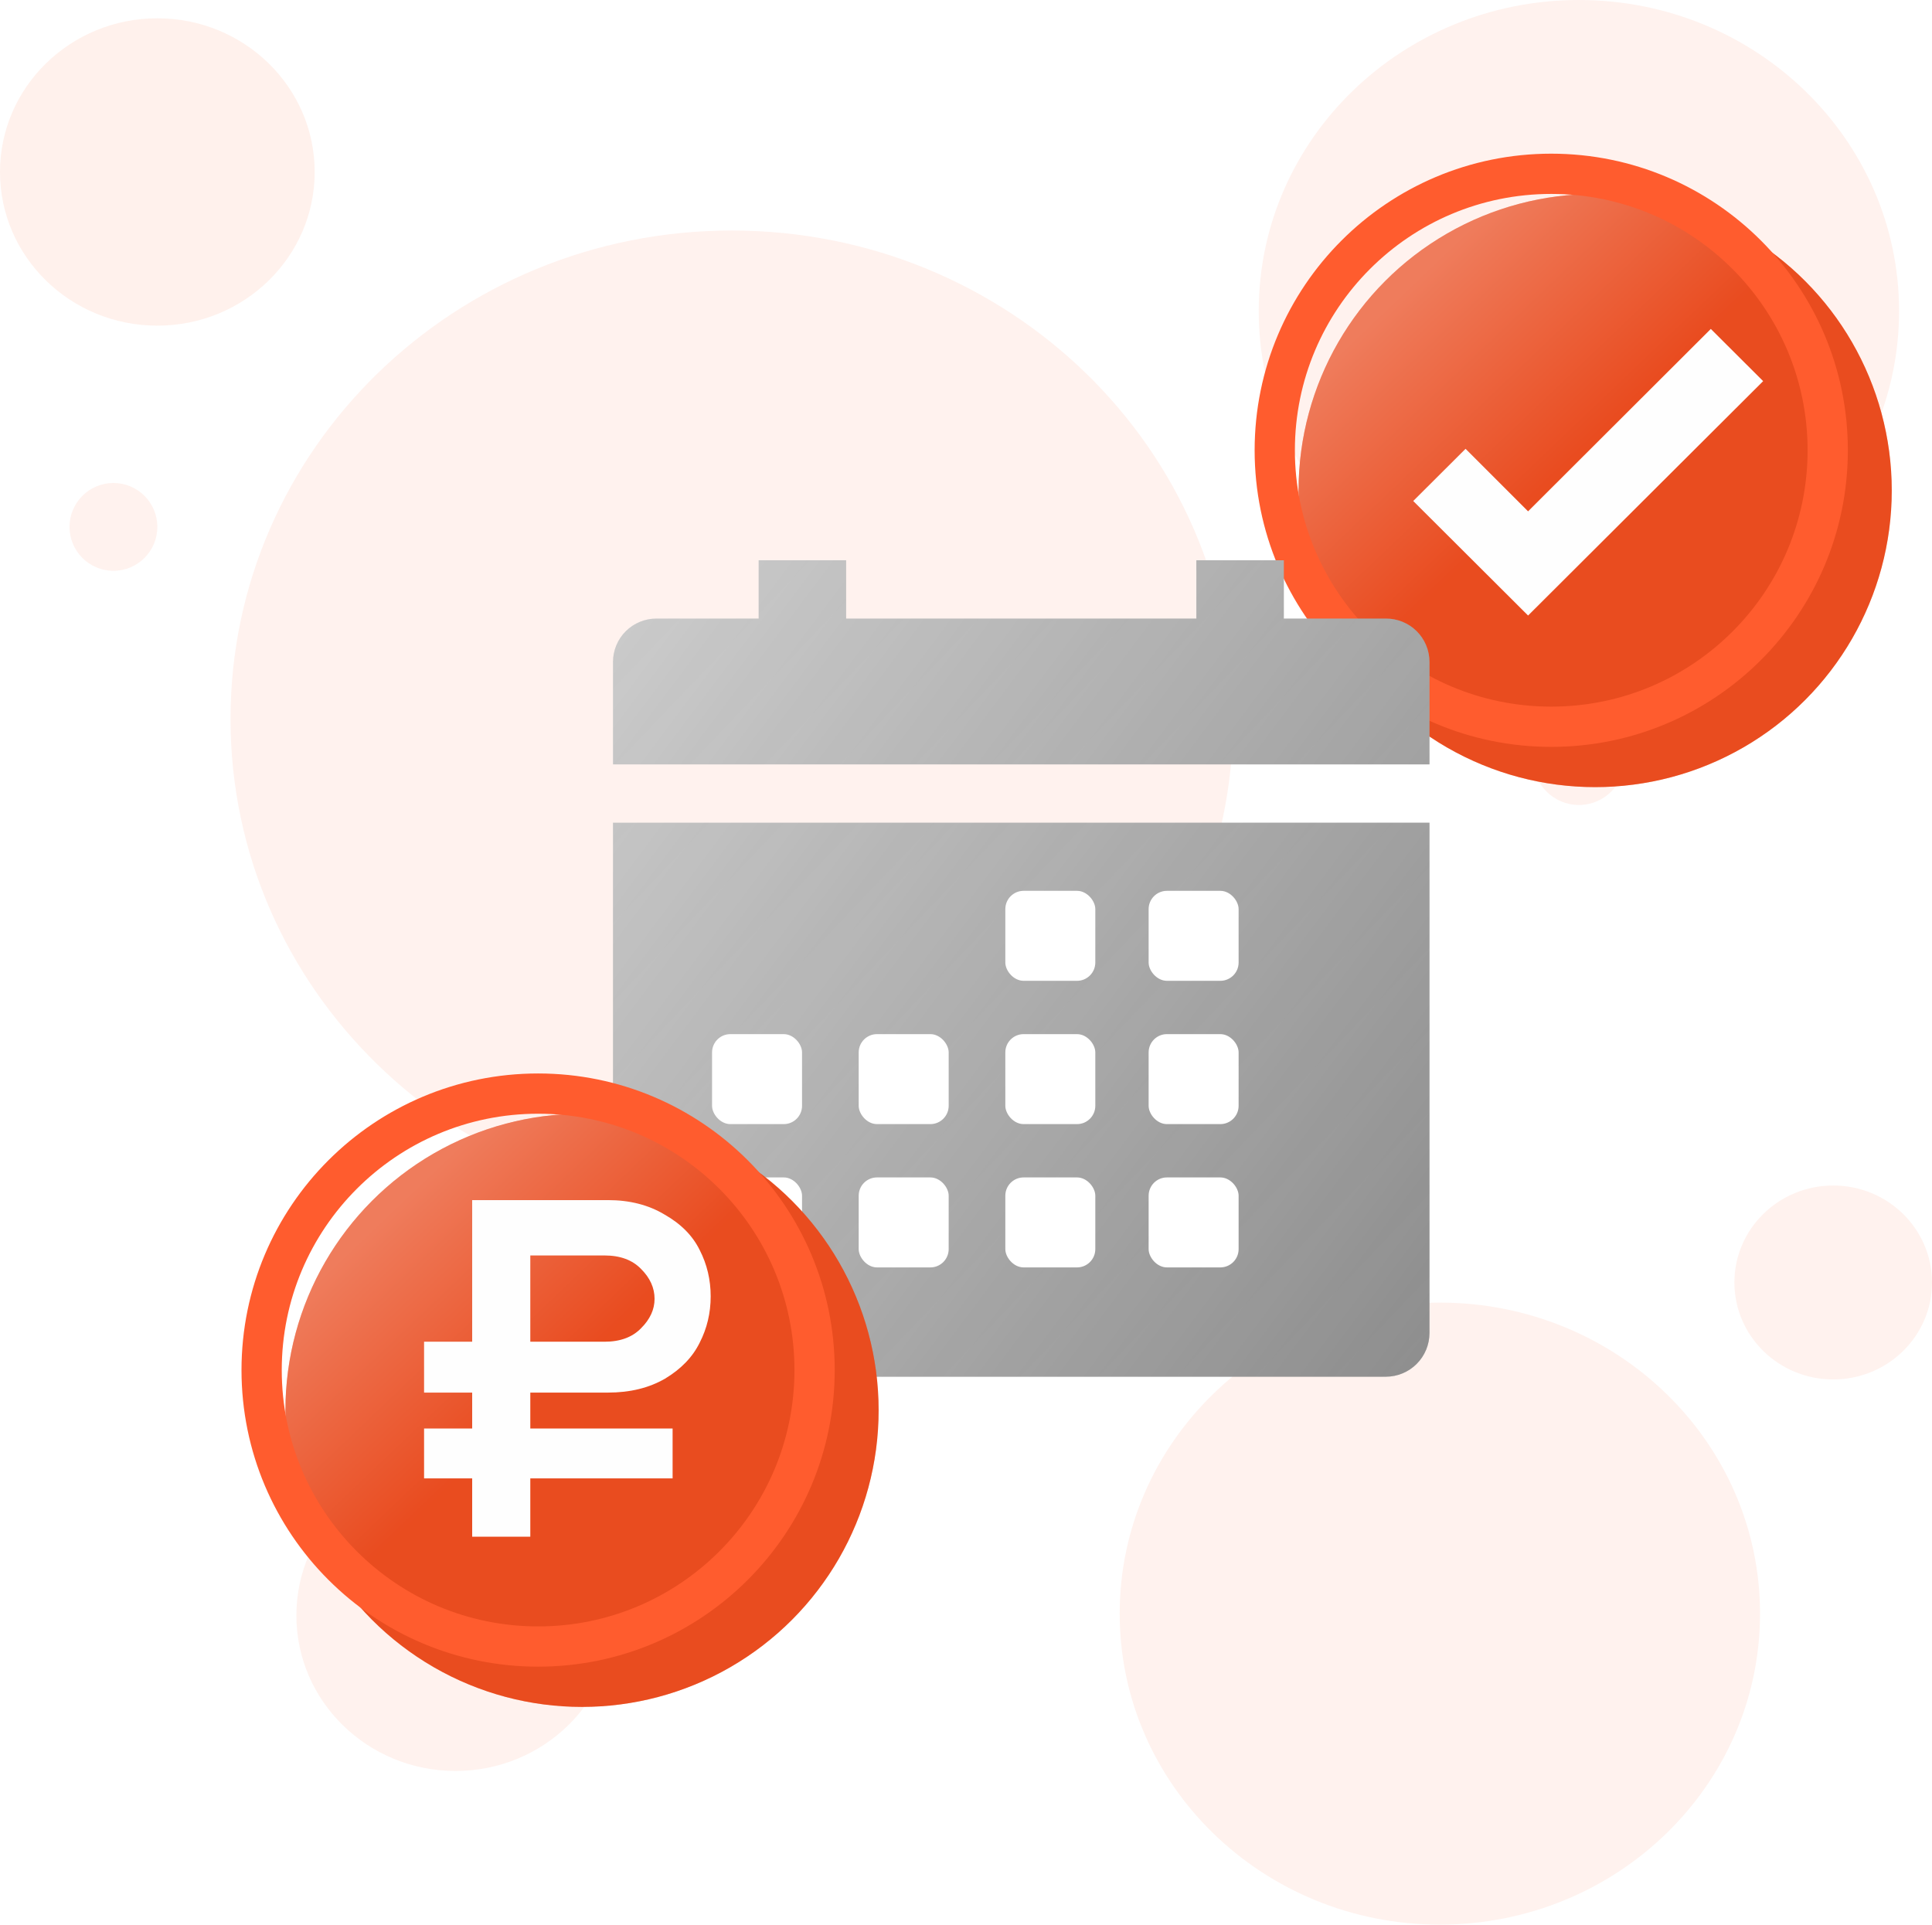 <svg width="528" height="526" viewBox="0 0 528 526" fill="none" xmlns="http://www.w3.org/2000/svg">
<path fill-rule="evenodd" clip-rule="evenodd" d="M200 330C275.663 330 337 270.23 337 196.5C337 122.77 275.663 63 200 63C124.337 63 63 122.77 63 196.5C63 270.23 124.337 330 200 330Z" fill="#FFBFAC" fill-opacity="0.2"/>
<path fill-rule="evenodd" clip-rule="evenodd" d="M393.5 526C441.825 526 481 487.944 481 441C481 394.056 441.825 356 393.5 356C345.175 356 306 394.056 306 441C306 487.944 345.175 526 393.5 526Z" fill="#FFBFAC" fill-opacity="0.2"/>
<path fill-rule="evenodd" clip-rule="evenodd" d="M431.5 170C479.825 170 519 131.944 519 85C519 38.056 479.825 0 431.5 0C383.175 0 344 38.056 344 85C344 131.944 383.175 170 431.5 170Z" fill="#FFBFAC" fill-opacity="0.2"/>
<path fill-rule="evenodd" clip-rule="evenodd" d="M124.5 484C148.524 484 168 464.972 168 441.5C168 418.028 148.524 399 124.5 399C100.476 399 81 418.028 81 441.5C81 464.972 100.476 484 124.5 484Z" fill="#FFBFAC" fill-opacity="0.2"/>
<path fill-rule="evenodd" clip-rule="evenodd" d="M501 377C515.912 377 528 365.136 528 350.5C528 335.864 515.912 324 501 324C486.088 324 474 335.864 474 350.5C474 365.136 486.088 377 501 377Z" fill="#FFBFAC" fill-opacity="0.2"/>
<path fill-rule="evenodd" clip-rule="evenodd" d="M431.5 220C438.404 220 444 214.404 444 207.5C444 200.596 438.404 195 431.5 195C424.596 195 419 200.596 419 207.5C419 214.404 424.596 220 431.5 220Z" fill="#FFBFAC" fill-opacity="0.2"/>
<path fill-rule="evenodd" clip-rule="evenodd" d="M31 156C37.627 156 43 150.627 43 144C43 137.373 37.627 132 31 132C24.373 132 19 137.373 19 144C19 150.627 24.373 156 31 156Z" fill="#FFBFAC" fill-opacity="0.2"/>
<path fill-rule="evenodd" clip-rule="evenodd" d="M43 89C66.748 89 86 70.196 86 47C86 23.804 66.748 5 43 5C19.252 5 0 23.804 0 47C0 70.196 19.252 89 43 89Z" fill="#FFBFAC" fill-opacity="0.22"/>
<g filter="url(#filter0_i_4006_712)">
<circle cx="423.941" cy="123.06" r="81.06" fill="#E94C1F"/>
<circle cx="423.941" cy="123.06" r="81.06" fill="url(#paint0_linear_4006_712)" fill-opacity="0.27"/>
</g>
<circle cx="423.941" cy="123.06" r="75.56" stroke="#FF5C2E" stroke-width="11"/>
<g filter="url(#filter1_d_4006_712)">
<path d="M411.612 162.224L380.223 130.923L394.527 116.659L411.612 133.746L461.551 83.897L475.855 98.161L411.612 162.224Z" fill="#FEFEFE"/>
</g>
<g filter="url(#filter2_d_4006_712)">
<path d="M152.525 364.304C152.525 367.474 153.785 370.515 156.027 372.757C158.268 374.999 161.309 376.258 164.479 376.258H363.714C366.885 376.258 369.925 374.999 372.167 372.757C374.409 370.515 375.668 367.474 375.668 364.304V224.84H152.525V364.304ZM363.714 169.054H335.861V153.115H311.953V169.054H216.241V153.115H192.332V169.054H164.479C162.916 169.041 161.365 169.337 159.916 169.926C158.467 170.515 157.149 171.385 156.038 172.485C154.927 173.586 154.044 174.895 153.441 176.338C152.839 177.782 152.527 179.33 152.525 180.894V208.901H375.668V180.894C375.666 179.33 375.355 177.782 374.752 176.338C374.149 174.895 373.267 173.586 372.156 172.485C371.045 171.385 369.727 170.515 368.278 169.926C366.829 169.337 365.278 169.041 363.714 169.054Z" fill="url(#paint1_linear_4006_712)"/>
<path d="M152.525 364.304C152.525 367.474 153.785 370.515 156.027 372.757C158.268 374.999 161.309 376.258 164.479 376.258H363.714C366.885 376.258 369.925 374.999 372.167 372.757C374.409 370.515 375.668 367.474 375.668 364.304V224.84H152.525V364.304ZM363.714 169.054H335.861V153.115H311.953V169.054H216.241V153.115H192.332V169.054H164.479C162.916 169.041 161.365 169.337 159.916 169.926C158.467 170.515 157.149 171.385 156.038 172.485C154.927 173.586 154.044 174.895 153.441 176.338C152.839 177.782 152.527 179.33 152.525 180.894V208.901H375.668V180.894C375.666 179.33 375.355 177.782 374.752 176.338C374.149 174.895 373.267 173.586 372.156 172.485C371.045 171.385 369.727 170.515 368.278 169.926C366.829 169.337 365.278 169.041 363.714 169.054Z" fill="url(#paint2_linear_4006_712)" fill-opacity="0.2"/>
</g>
<g filter="url(#filter3_d_4006_712)">
<rect x="192.6" y="280.625" width="24.591" height="24.591" rx="5" fill="white"/>
</g>
<g filter="url(#filter4_d_4006_712)">
<rect x="232.674" y="280.625" width="24.591" height="24.591" rx="5" fill="white"/>
</g>
<g filter="url(#filter5_d_4006_712)">
<rect x="272.748" y="280.625" width="24.591" height="24.591" rx="5" fill="white"/>
</g>
<g filter="url(#filter6_d_4006_712)">
<rect x="272.748" y="241.463" width="24.591" height="24.591" rx="5" fill="white"/>
</g>
<g filter="url(#filter7_d_4006_712)">
<rect x="311.912" y="280.625" width="24.591" height="24.591" rx="5" fill="white"/>
</g>
<g filter="url(#filter8_d_4006_712)">
<rect x="311.912" y="241.463" width="24.591" height="24.591" rx="5" fill="white"/>
</g>
<g filter="url(#filter9_d_4006_712)">
<rect x="192.6" y="319.789" width="24.591" height="24.591" rx="5" fill="white"/>
</g>
<g filter="url(#filter10_d_4006_712)">
<rect x="232.674" y="319.789" width="24.591" height="24.591" rx="5" fill="white"/>
</g>
<g filter="url(#filter11_d_4006_712)">
<rect x="272.748" y="319.789" width="24.591" height="24.591" rx="5" fill="white"/>
</g>
<g filter="url(#filter12_d_4006_712)">
<rect x="311.912" y="319.789" width="24.591" height="24.591" rx="5" fill="white"/>
</g>
<g filter="url(#filter13_i_4006_712)">
<circle cx="147.06" cy="374.437" r="81.06" fill="#E94C1F"/>
<circle cx="147.06" cy="374.437" r="81.06" fill="url(#paint3_linear_4006_712)" fill-opacity="0.27"/>
</g>
<circle cx="147.06" cy="374.437" r="75.56" stroke="#FF5C2E" stroke-width="11"/>
<g filter="url(#filter14_d_4006_712)">
<path d="M158.152 380.593H136.927V390.405H175.817V404.033H136.927V419.978H121.042V404.033H107.896V390.405H121.042V380.593H107.896V366.692H121.042V327.988H158.152C164.086 327.988 169.244 329.306 173.626 331.94C178.099 334.484 181.294 337.71 183.212 341.616C185.22 345.523 186.224 349.748 186.224 354.29C186.224 358.833 185.22 363.058 183.212 366.965C181.294 370.871 178.145 374.142 173.763 376.777C169.381 379.321 164.177 380.593 158.152 380.593ZM157.194 343.115H136.927V366.692H157.194C161.484 366.692 164.816 365.465 167.19 363.012C169.655 360.559 170.887 357.879 170.887 354.972C170.887 351.974 169.655 349.248 167.19 346.795C164.816 344.342 161.484 343.115 157.194 343.115Z" fill="#FEFEFE"/>
</g>
<defs>
<filter id="filter0_i_4006_712" x="342.881" y="42" width="174.12" height="173.121" filterUnits="userSpaceOnUse" color-interpolation-filters="sRGB">
<feFlood flood-opacity="0" result="BackgroundImageFix"/>
<feBlend mode="normal" in="SourceGraphic" in2="BackgroundImageFix" result="shape"/>
<feColorMatrix in="SourceAlpha" type="matrix" values="0 0 0 0 0 0 0 0 0 0 0 0 0 0 0 0 0 0 127 0" result="hardAlpha"/>
<feOffset dx="12" dy="11"/>
<feGaussianBlur stdDeviation="7.3"/>
<feComposite in2="hardAlpha" operator="arithmetic" k2="-1" k3="1"/>
<feColorMatrix type="matrix" values="0 0 0 0 0 0 0 0 0 0 0 0 0 0 0 0 0 0 0.25 0"/>
<feBlend mode="normal" in2="shape" result="effect1_innerShadow_4006_712"/>
</filter>
<filter id="filter1_d_4006_712" x="380.223" y="83.897" width="101.633" height="84.328" filterUnits="userSpaceOnUse" color-interpolation-filters="sRGB">
<feFlood flood-opacity="0" result="BackgroundImageFix"/>
<feColorMatrix in="SourceAlpha" type="matrix" values="0 0 0 0 0 0 0 0 0 0 0 0 0 0 0 0 0 0 127 0" result="hardAlpha"/>
<feOffset dx="6" dy="6"/>
<feComposite in2="hardAlpha" operator="out"/>
<feColorMatrix type="matrix" values="0 0 0 0 0.718 0 0 0 0 0.718 0 0 0 0 0.718 0 0 0 1 0"/>
<feBlend mode="normal" in2="BackgroundImageFix" result="effect1_dropShadow_4006_712"/>
<feBlend mode="normal" in="SourceGraphic" in2="effect1_dropShadow_4006_712" result="shape"/>
</filter>
<filter id="filter2_d_4006_712" x="152.525" y="153.115" width="238.143" height="223.143" filterUnits="userSpaceOnUse" color-interpolation-filters="sRGB">
<feFlood flood-opacity="0" result="BackgroundImageFix"/>
<feColorMatrix in="SourceAlpha" type="matrix" values="0 0 0 0 0 0 0 0 0 0 0 0 0 0 0 0 0 0 127 0" result="hardAlpha"/>
<feOffset dx="15"/>
<feComposite in2="hardAlpha" operator="out"/>
<feColorMatrix type="matrix" values="0 0 0 0 0.718 0 0 0 0 0.718 0 0 0 0 0.718 0 0 0 1 0"/>
<feBlend mode="normal" in2="BackgroundImageFix" result="effect1_dropShadow_4006_712"/>
<feBlend mode="normal" in="SourceGraphic" in2="effect1_dropShadow_4006_712" result="shape"/>
</filter>
<filter id="filter3_d_4006_712" x="192.6" y="280.625" width="26.591" height="26.592" filterUnits="userSpaceOnUse" color-interpolation-filters="sRGB">
<feFlood flood-opacity="0" result="BackgroundImageFix"/>
<feColorMatrix in="SourceAlpha" type="matrix" values="0 0 0 0 0 0 0 0 0 0 0 0 0 0 0 0 0 0 127 0" result="hardAlpha"/>
<feOffset dx="2" dy="2"/>
<feComposite in2="hardAlpha" operator="out"/>
<feColorMatrix type="matrix" values="0 0 0 0 0.601 0 0 0 0 0.601 0 0 0 0 0.601 0 0 0 1 0"/>
<feBlend mode="normal" in2="BackgroundImageFix" result="effect1_dropShadow_4006_712"/>
<feBlend mode="normal" in="SourceGraphic" in2="effect1_dropShadow_4006_712" result="shape"/>
</filter>
<filter id="filter4_d_4006_712" x="232.674" y="280.625" width="26.591" height="26.592" filterUnits="userSpaceOnUse" color-interpolation-filters="sRGB">
<feFlood flood-opacity="0" result="BackgroundImageFix"/>
<feColorMatrix in="SourceAlpha" type="matrix" values="0 0 0 0 0 0 0 0 0 0 0 0 0 0 0 0 0 0 127 0" result="hardAlpha"/>
<feOffset dx="2" dy="2"/>
<feComposite in2="hardAlpha" operator="out"/>
<feColorMatrix type="matrix" values="0 0 0 0 0.601 0 0 0 0 0.601 0 0 0 0 0.601 0 0 0 1 0"/>
<feBlend mode="normal" in2="BackgroundImageFix" result="effect1_dropShadow_4006_712"/>
<feBlend mode="normal" in="SourceGraphic" in2="effect1_dropShadow_4006_712" result="shape"/>
</filter>
<filter id="filter5_d_4006_712" x="272.748" y="280.625" width="26.591" height="26.592" filterUnits="userSpaceOnUse" color-interpolation-filters="sRGB">
<feFlood flood-opacity="0" result="BackgroundImageFix"/>
<feColorMatrix in="SourceAlpha" type="matrix" values="0 0 0 0 0 0 0 0 0 0 0 0 0 0 0 0 0 0 127 0" result="hardAlpha"/>
<feOffset dx="2" dy="2"/>
<feComposite in2="hardAlpha" operator="out"/>
<feColorMatrix type="matrix" values="0 0 0 0 0.601 0 0 0 0 0.601 0 0 0 0 0.601 0 0 0 1 0"/>
<feBlend mode="normal" in2="BackgroundImageFix" result="effect1_dropShadow_4006_712"/>
<feBlend mode="normal" in="SourceGraphic" in2="effect1_dropShadow_4006_712" result="shape"/>
</filter>
<filter id="filter6_d_4006_712" x="272.748" y="241.463" width="26.591" height="26.592" filterUnits="userSpaceOnUse" color-interpolation-filters="sRGB">
<feFlood flood-opacity="0" result="BackgroundImageFix"/>
<feColorMatrix in="SourceAlpha" type="matrix" values="0 0 0 0 0 0 0 0 0 0 0 0 0 0 0 0 0 0 127 0" result="hardAlpha"/>
<feOffset dx="2" dy="2"/>
<feComposite in2="hardAlpha" operator="out"/>
<feColorMatrix type="matrix" values="0 0 0 0 0.601 0 0 0 0 0.601 0 0 0 0 0.601 0 0 0 1 0"/>
<feBlend mode="normal" in2="BackgroundImageFix" result="effect1_dropShadow_4006_712"/>
<feBlend mode="normal" in="SourceGraphic" in2="effect1_dropShadow_4006_712" result="shape"/>
</filter>
<filter id="filter7_d_4006_712" x="311.912" y="280.625" width="26.591" height="26.592" filterUnits="userSpaceOnUse" color-interpolation-filters="sRGB">
<feFlood flood-opacity="0" result="BackgroundImageFix"/>
<feColorMatrix in="SourceAlpha" type="matrix" values="0 0 0 0 0 0 0 0 0 0 0 0 0 0 0 0 0 0 127 0" result="hardAlpha"/>
<feOffset dx="2" dy="2"/>
<feComposite in2="hardAlpha" operator="out"/>
<feColorMatrix type="matrix" values="0 0 0 0 0.601 0 0 0 0 0.601 0 0 0 0 0.601 0 0 0 1 0"/>
<feBlend mode="normal" in2="BackgroundImageFix" result="effect1_dropShadow_4006_712"/>
<feBlend mode="normal" in="SourceGraphic" in2="effect1_dropShadow_4006_712" result="shape"/>
</filter>
<filter id="filter8_d_4006_712" x="311.912" y="241.463" width="26.591" height="26.592" filterUnits="userSpaceOnUse" color-interpolation-filters="sRGB">
<feFlood flood-opacity="0" result="BackgroundImageFix"/>
<feColorMatrix in="SourceAlpha" type="matrix" values="0 0 0 0 0 0 0 0 0 0 0 0 0 0 0 0 0 0 127 0" result="hardAlpha"/>
<feOffset dx="2" dy="2"/>
<feComposite in2="hardAlpha" operator="out"/>
<feColorMatrix type="matrix" values="0 0 0 0 0.601 0 0 0 0 0.601 0 0 0 0 0.601 0 0 0 1 0"/>
<feBlend mode="normal" in2="BackgroundImageFix" result="effect1_dropShadow_4006_712"/>
<feBlend mode="normal" in="SourceGraphic" in2="effect1_dropShadow_4006_712" result="shape"/>
</filter>
<filter id="filter9_d_4006_712" x="192.6" y="319.789" width="26.591" height="26.592" filterUnits="userSpaceOnUse" color-interpolation-filters="sRGB">
<feFlood flood-opacity="0" result="BackgroundImageFix"/>
<feColorMatrix in="SourceAlpha" type="matrix" values="0 0 0 0 0 0 0 0 0 0 0 0 0 0 0 0 0 0 127 0" result="hardAlpha"/>
<feOffset dx="2" dy="2"/>
<feComposite in2="hardAlpha" operator="out"/>
<feColorMatrix type="matrix" values="0 0 0 0 0.601 0 0 0 0 0.601 0 0 0 0 0.601 0 0 0 1 0"/>
<feBlend mode="normal" in2="BackgroundImageFix" result="effect1_dropShadow_4006_712"/>
<feBlend mode="normal" in="SourceGraphic" in2="effect1_dropShadow_4006_712" result="shape"/>
</filter>
<filter id="filter10_d_4006_712" x="232.674" y="319.789" width="26.591" height="26.592" filterUnits="userSpaceOnUse" color-interpolation-filters="sRGB">
<feFlood flood-opacity="0" result="BackgroundImageFix"/>
<feColorMatrix in="SourceAlpha" type="matrix" values="0 0 0 0 0 0 0 0 0 0 0 0 0 0 0 0 0 0 127 0" result="hardAlpha"/>
<feOffset dx="2" dy="2"/>
<feComposite in2="hardAlpha" operator="out"/>
<feColorMatrix type="matrix" values="0 0 0 0 0.601 0 0 0 0 0.601 0 0 0 0 0.601 0 0 0 1 0"/>
<feBlend mode="normal" in2="BackgroundImageFix" result="effect1_dropShadow_4006_712"/>
<feBlend mode="normal" in="SourceGraphic" in2="effect1_dropShadow_4006_712" result="shape"/>
</filter>
<filter id="filter11_d_4006_712" x="272.748" y="319.789" width="26.591" height="26.592" filterUnits="userSpaceOnUse" color-interpolation-filters="sRGB">
<feFlood flood-opacity="0" result="BackgroundImageFix"/>
<feColorMatrix in="SourceAlpha" type="matrix" values="0 0 0 0 0 0 0 0 0 0 0 0 0 0 0 0 0 0 127 0" result="hardAlpha"/>
<feOffset dx="2" dy="2"/>
<feComposite in2="hardAlpha" operator="out"/>
<feColorMatrix type="matrix" values="0 0 0 0 0.601 0 0 0 0 0.601 0 0 0 0 0.601 0 0 0 1 0"/>
<feBlend mode="normal" in2="BackgroundImageFix" result="effect1_dropShadow_4006_712"/>
<feBlend mode="normal" in="SourceGraphic" in2="effect1_dropShadow_4006_712" result="shape"/>
</filter>
<filter id="filter12_d_4006_712" x="311.912" y="319.789" width="26.591" height="26.592" filterUnits="userSpaceOnUse" color-interpolation-filters="sRGB">
<feFlood flood-opacity="0" result="BackgroundImageFix"/>
<feColorMatrix in="SourceAlpha" type="matrix" values="0 0 0 0 0 0 0 0 0 0 0 0 0 0 0 0 0 0 127 0" result="hardAlpha"/>
<feOffset dx="2" dy="2"/>
<feComposite in2="hardAlpha" operator="out"/>
<feColorMatrix type="matrix" values="0 0 0 0 0.601 0 0 0 0 0.601 0 0 0 0 0.601 0 0 0 1 0"/>
<feBlend mode="normal" in2="BackgroundImageFix" result="effect1_dropShadow_4006_712"/>
<feBlend mode="normal" in="SourceGraphic" in2="effect1_dropShadow_4006_712" result="shape"/>
</filter>
<filter id="filter13_i_4006_712" x="66" y="293.377" width="174.12" height="173.119" filterUnits="userSpaceOnUse" color-interpolation-filters="sRGB">
<feFlood flood-opacity="0" result="BackgroundImageFix"/>
<feBlend mode="normal" in="SourceGraphic" in2="BackgroundImageFix" result="shape"/>
<feColorMatrix in="SourceAlpha" type="matrix" values="0 0 0 0 0 0 0 0 0 0 0 0 0 0 0 0 0 0 127 0" result="hardAlpha"/>
<feOffset dx="12" dy="11"/>
<feGaussianBlur stdDeviation="7.3"/>
<feComposite in2="hardAlpha" operator="arithmetic" k2="-1" k3="1"/>
<feColorMatrix type="matrix" values="0 0 0 0 0 0 0 0 0 0 0 0 0 0 0 0 0 0 0.25 0"/>
<feBlend mode="normal" in2="shape" result="effect1_innerShadow_4006_712"/>
</filter>
<filter id="filter14_d_4006_712" x="107.896" y="327.988" width="86.328" height="91.99" filterUnits="userSpaceOnUse" color-interpolation-filters="sRGB">
<feFlood flood-opacity="0" result="BackgroundImageFix"/>
<feColorMatrix in="SourceAlpha" type="matrix" values="0 0 0 0 0 0 0 0 0 0 0 0 0 0 0 0 0 0 127 0" result="hardAlpha"/>
<feOffset dx="8"/>
<feComposite in2="hardAlpha" operator="out"/>
<feColorMatrix type="matrix" values="0 0 0 0 0.718 0 0 0 0 0.718 0 0 0 0 0.718 0 0 0 1 0"/>
<feBlend mode="normal" in2="BackgroundImageFix" result="effect1_dropShadow_4006_712"/>
<feBlend mode="normal" in="SourceGraphic" in2="effect1_dropShadow_4006_712" result="shape"/>
</filter>
<linearGradient id="paint0_linear_4006_712" x1="362.007" y1="77.976" x2="448.831" y2="169.075" gradientUnits="userSpaceOnUse">
<stop stop-color="white"/>
<stop offset="0.518" stop-color="#E94C1F"/>
</linearGradient>
<linearGradient id="paint1_linear_4006_712" x1="121.103" y1="209.129" x2="361.464" y2="389.288" gradientUnits="userSpaceOnUse">
<stop stop-color="#D9D9D9"/>
<stop offset="1" stop-color="#737373"/>
</linearGradient>
<linearGradient id="paint2_linear_4006_712" x1="375.668" y1="370.793" x2="166.643" y2="171.331" gradientUnits="userSpaceOnUse">
<stop stop-color="white" stop-opacity="0.97"/>
<stop offset="1" stop-color="#989898"/>
</linearGradient>
<linearGradient id="paint3_linear_4006_712" x1="85.126" y1="329.353" x2="171.951" y2="420.452" gradientUnits="userSpaceOnUse">
<stop stop-color="white"/>
<stop offset="0.518" stop-color="#E94C1F"/>
</linearGradient>
</defs>
</svg>
